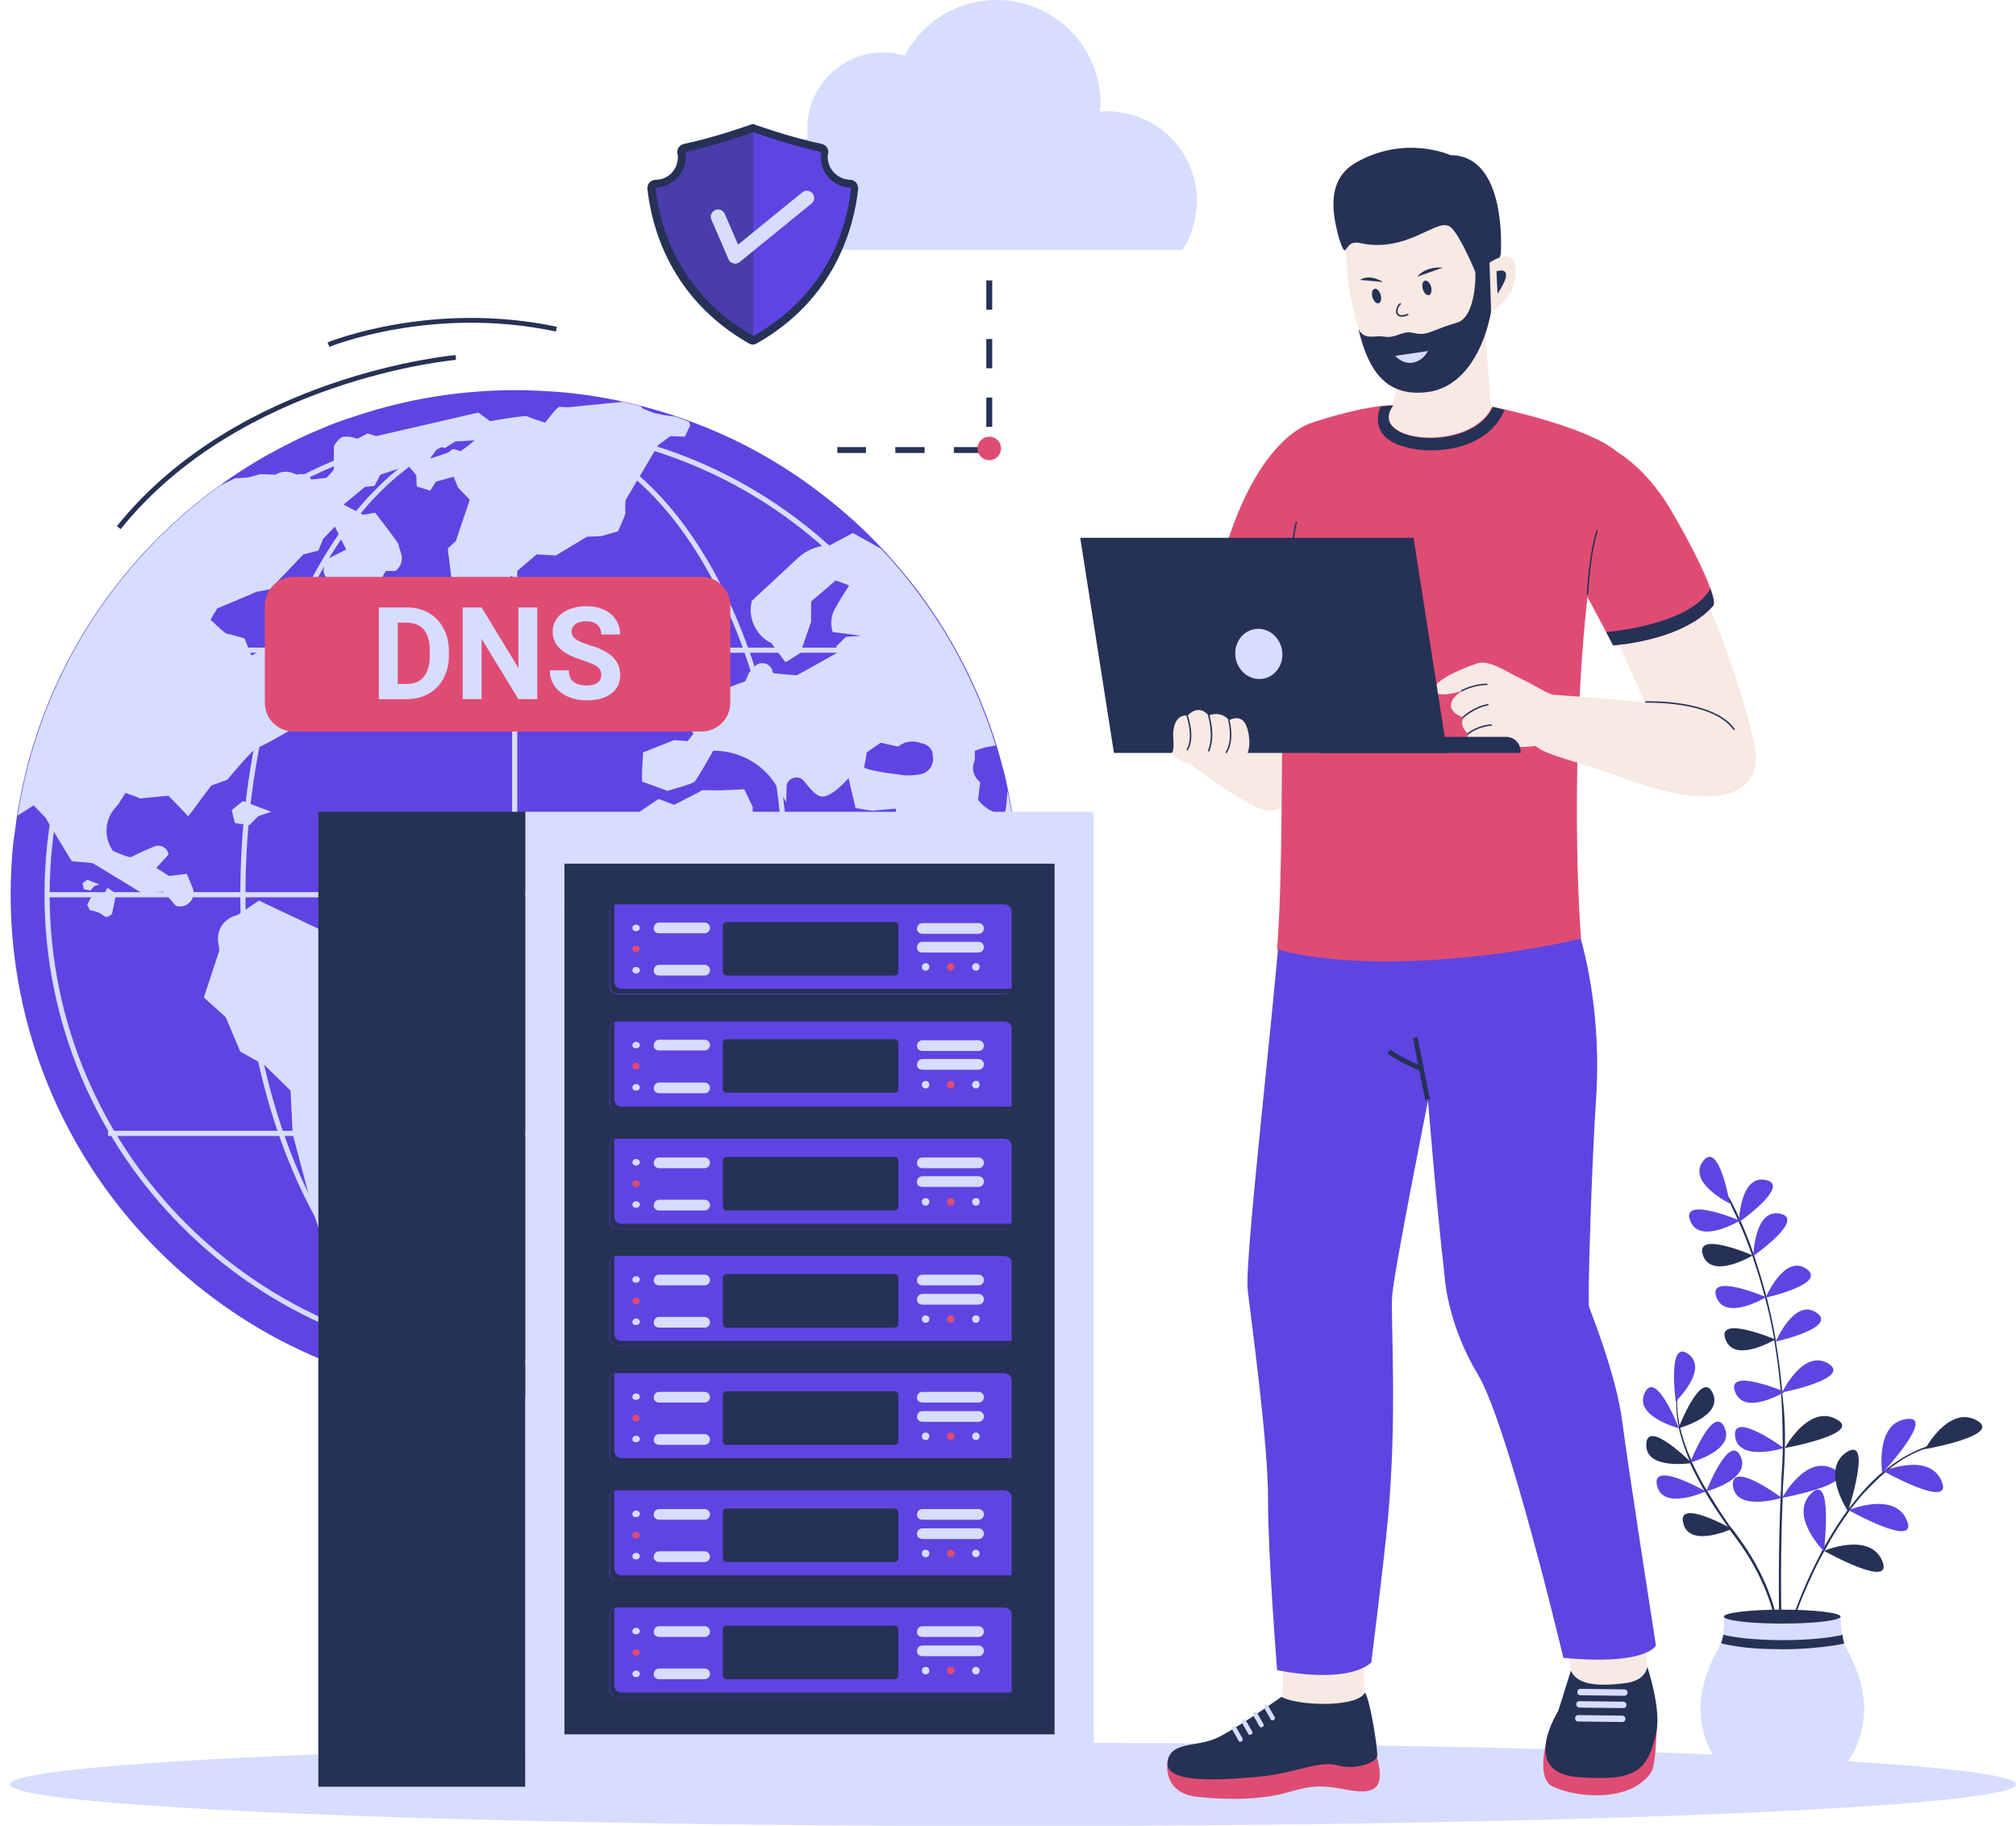 <?xml version="1.0" encoding="UTF-8" standalone="no"?><svg xmlns="http://www.w3.org/2000/svg" xmlns:xlink="http://www.w3.org/1999/xlink" fill="#000000" height="341.2" preserveAspectRatio="xMidYMid meet" version="1" viewBox="63.7 81.9 376.8 341.2" width="376.8" zoomAndPan="magnify"><g><g id="change1_16"><ellipse cx="253" cy="415.35" fill="#d7ddfe" rx="187.48" ry="7.79"/></g><g><g><g><g id="change2_4"><path d="M325.7,310.7c-0.7,7.4-3.7,20.5-4.1,24.1c-0.2,1.9,0.9,14.2,0.7,21c-0.6,16.7-4.7,33.6-3.4,43.7 c0,0-12.3,7.3-16.9,3.8c2.4,0.9,1.2-15.7,1.2-22.1c0-39.8-3.8-38.6-4.4-46.5c-0.5-5.9,0.4-21,0.8-28.4 C303.9,308.6,322,311.1,325.7,310.7z" fill="#f7e9e3"/></g><g id="change2_6"><path d="M333.9,293.2c2.1,13.3,1.4,24.2,1.7,26c0.8,5,10.2,21.8,12.2,29.2c3.9,13.9,11.3,55,11.3,55l12.6-9.2 c0,0-5.3-52.2-10.1-60.7c-1.3-2.3-1.5-13.1-1.2-17.3c0.3-4.2,0.3-18.2,0.3-18.2c0.1-0.9,0.1-1.7,0.1-2.6 C356.5,296.3,343,294.7,333.9,293.2z" fill="#f7e9e3"/></g><g><g id="change3_14"><path d="M373.4,401.9c0,0,0,9.6-1.1,11.2c-3.6,5.4-13.2,5-18.3,2.7c-3.2-1.4-1.3-8.2-1.3-8.2l0,0L373.4,401.9z" fill="#df4c73"/></g><g id="change4_39"><path d="M357.3,394.1c0,0-2.1,6.8-2.4,7.6c-0.4,0.7-7,11.5,3.8,12.3s13-1.1,14.6-8.5 c0.9-4.3-1.7-12.1-1.7-12.1s-0.3,2.5-3.9,3C361.2,397.3,358.3,396.3,357.3,394.1z" fill="#263156"/></g><g id="change1_77"><path d="M359.1,398.7l8.2,0.1c0.3,0,0.6-0.2,0.6-0.6l0,0c0-0.3-0.2-0.6-0.6-0.6l-8.2-0.1 c-0.3,0-0.6,0.2-0.6,0.6l0,0C358.5,398.5,358.8,398.7,359.1,398.7z" fill="#d7ddfe"/></g><g id="change1_28"><path d="M358.9,401l8.2,0.1c0.3,0,0.6-0.2,0.6-0.6l0,0c0-0.3-0.2-0.6-0.6-0.6l-8.2-0.1c-0.3,0-0.6,0.2-0.6,0.6 l0,0C358.3,400.7,358.6,401,358.9,401z" fill="#d7ddfe"/></g><g id="change1_47"><path d="M358.7,403.6l8.2,0.1c0.3,0,0.6-0.2,0.6-0.6l0,0c0-0.3-0.2-0.6-0.6-0.6l-8.2-0.1 c-0.3,0-0.6,0.2-0.6,0.6l0,0C358.1,403.4,358.3,403.6,358.7,403.6z" fill="#d7ddfe"/></g></g><g id="change5_14"><path d="M366.9,347.5c-1.1-8.6-5.9-20.5-6.2-21.4c-0.3-0.9,0.5-26.9,1.3-38.6c1.3-19.2-3.6-32.6-3.6-32.6 L341,241.3l-38.1,13.9c-1.3,17-6.6,62.3-6,67.7s3.9,29,3.8,39.4c0,10.5,1.7,31.7,1.7,31.7s12.6,2.8,17.6-1.4 c0,0,2.3-18.3,3.1-26.8c1.8-19.3,0.5-37.2,0.8-41.7s6.7-36.5,6.7-36.5s1.6,19.8,3.1,32.7c0,0,0.4,8.8,6.2,18.4 c5.7,9.5,16,53,16,53c15.5,1.5,17.3-2.3,17.3-2.3S368,356.1,366.9,347.5z" fill="#5f44e2"/></g><g id="change4_52"><path d="M328.9 275.69H329.8V287.52H328.9z" fill="#263156" transform="rotate(-11.216 329.28 281.558)"/></g><g id="change4_48"><path d="M329.13,282.01c-0.18-0.07-4.38-1.84-6.11-3.27l0.57-0.7c1.63,1.34,5.85,3.11,5.89,3.13L329.13,282.01z" fill="#263156"/></g><g><g id="change3_4"><path d="M281.9,411.3c0,0-1,5.7,5.7,6.4s11.5,0.3,15-0.4c3.5-0.8,5.4-1.8,9.1-1.5s7.4,1.8,9.2,0 c1.5-1.5,0.1-5.7,0.1-5.7l-20.2,0.1L281.9,411.3z" fill="#df4c73"/></g><g id="change4_24"><path d="M303.2,399c0,0-8,5.7-11.9,7.6s-9,0.6-9.4,4.7c-0.3,4.1,10.8,3.2,17.3,2.6s11.1-3.1,14.5-2.1 s7.2-0.6,7.4-1.7c0.2-1.1-1.4-11-2.3-11.9c0,0-0.5,1.9-6.9,2.1C305.5,400.4,303.2,399,303.2,399z" fill="#263156"/></g><g id="change1_72"><path d="M295.8,407.3L295.8,407.3c-0.3,0.2-0.5,0.1-0.6-0.1l-1.2-2.1c-0.1-0.2,0-0.4,0.1-0.5l0.1-0.1 c0.2-0.1,0.4,0,0.5,0.1l1.2,2.1C296,406.9,296,407.1,295.8,407.3z" fill="#d7ddfe"/></g><g id="change1_70"><path d="M297.6,406L297.6,406c-0.3,0.2-0.5,0.1-0.6-0.1l-1.2-2.1c-0.1-0.2,0-0.4,0.1-0.5l0.1-0.1 c0.2-0.1,0.4,0,0.5,0.1l1.2,2.1C297.9,405.6,297.8,405.9,297.6,406z" fill="#d7ddfe"/></g><g id="change1_10"><path d="M299.7,404.6L299.7,404.6c-0.3,0.2-0.5,0.1-0.6-0.1l-1.2-2.1c-0.1-0.2,0-0.4,0.1-0.5l0.1-0.1 c0.2-0.1,0.4,0,0.5,0.1l1.2,2.1C300,404.3,299.9,404.5,299.7,404.6z" fill="#d7ddfe"/></g><g id="change1_61"><path d="M301.8,403.3L301.8,403.3c-0.3,0.2-0.5,0.1-0.6-0.1l-1.2-2.1c-0.1-0.2,0-0.4,0.1-0.5l0.1-0.1 c0.2-0.1,0.4,0,0.5,0.1l1.2,2.1C302.1,402.9,302,403.1,301.8,403.3z" fill="#d7ddfe"/></g></g></g><g><g id="change2_9"><path d="M320.1,214.1c-12.3,1.9-33.3,7.1-33.3,7.1c0.8-12.6,2.3-22.5,4.2-30.4c6.6-28,19.6-29.7,19.6-29.7 l9.6,4.9l11.1,4.7C331.3,170.6,332.4,212.2,320.1,214.1z" fill="#f7e9e3"/></g></g><g id="change2_5"><path d="M306.4,216.6c0,0,5.4,15.2-5.2,16.8c-3.9,0.6-22.3-14.3-22.3-14.3l12.2-7.7L306.4,216.6z" fill="#f7e9e3"/></g><g id="change3_16"><path d="M320.2,165.9c-0.8,10.5-2.9,23.9-8.3,25.1c-6.8,1.4-16.4,0.4-20.9-0.2c6.6-28,18.3-30,18.3-30 L320.2,165.9z" fill="#df4c73"/></g><g id="change4_16"><path d="M304.4,191.83C304.4,191.83,304.39,191.83,304.4,191.83c-0.08,0-0.14-0.07-0.13-0.14 c0.01-0.08,0.51-7.96,1.6-12.23c0.02-0.07,0.09-0.11,0.16-0.1c0.07,0.02,0.11,0.09,0.1,0.16c-1.08,4.24-1.59,12.1-1.6,12.18 C304.53,191.78,304.47,191.83,304.4,191.83z" fill="#263156"/></g><g><g><g id="change2_10"><path d="M314.2,169c0-0.1,10.5,11,17.3,8.7c7.6-2.5,11-18,11-18l-1.2-15.6v-0.3v-0.9l-1.5,0.5l-6,2.2l-2.4,0.9 l-6.1,2.2c0,0-0.1,4-0.9,7.3c-0.1,0.3-0.2,0.7-0.2,1c-0.2,0.5-0.4,1-0.7,1.5c-0.7,1-1.5,1.7-1.5,1.7 C320.5,163.4,314.3,169,314.2,169z" fill="#f7e9e3"/></g><g><g><g id="change2_7"><path d="M316.6,139.5c1.9,8.5,5.3,16.9,13.5,15.7c5.7-0.9,11.3-8.8,12.5-16.1c0.6-3.8,1.2-7,1.2-9.5 c0-2-0.1-3.2-0.1-3.2l-1.4-4.3l-0.8-2.5c0,0-1.8-1.5-3.9-3.2c-2.6-2.1-6.5,0.9-6.6,0.8c-0.1-0.2-11.6-1.8-15.2,2.8l0,0 c-0.3,0.4-0.6,0.8-0.7,1.3c-0.1,0.4-0.2,0.7-0.2,1.1c0,0.7,0,1.8,0.1,3.1c0,0.6,0.1,1.2,0.1,1.8c0.1,1.1,0.2,2.3,0.3,3.6 C315.5,133.6,315.9,136.5,316.6,139.5z" fill="#f7e9e3"/></g><g id="change4_21"><path d="M317.6,143.4c1.8,7.7,5.1,12.6,12.6,11.8c7.2-0.7,11-8.4,12.2-15.1c-0.6-1.6-1.2-5.5-1.2-5.5 s-1.9-2.9-1.8-2.8c0.2,1.2,0.2,9.4-3.4,10.4c-3.8,1.1-5.2,2.1-6.6,2.1c-1.5,0-1.9-0.5-3.2-0.2c-1.3,0.3-2.2,1-3.9,0.7 C320.6,144.5,318.8,145.6,317.6,143.4z" fill="#263156"/></g><g id="change4_3"><path d="M344.2,129.4c0,0,1.4-18.5-9.4-18.5c0,0-8.4-3.9-17.7,1.4c-6.1,3.5-3.9,10.9-3.3,13.5 c0.4,1.6,1,2.9,1.2,2.9c0.6-0.2,0.7-1.8,2.8-1.4c8.8,2,14.3-4.6,16.8-3.1c2.5,1.4,7.8,15.9,7.8,15.9 S342.8,133.2,344.2,129.4z" fill="#263156"/></g><g><g id="change2_2"><path d="M342.1,131c0,0,4.9-3.5,4.9,1.6c0.1,5.1-4.6,7.5-4.6,7.5L342.1,131z" fill="#f7e9e3"/></g><g><g id="change4_61"><path d="M343.4,132.6c0,0,3.9-1.4,0.2,4.2L343.4,132.6z" fill="#263156"/></g></g></g><g><g id="change4_43"><ellipse cx="320.99" cy="137.22" fill="#263156" rx="0.8" ry="1.4" transform="rotate(-16.013 320.99 137.234)"/></g><g id="change4_62"><ellipse cx="330.4" cy="135.7" fill="#263156" rx="0.8" ry="1.4" transform="rotate(-16.013 330.397 135.716)"/></g><g id="change4_58"><path d="M322.2,134.6c0,0-2.4-1.6-4.3-0.4L322.2,134.6z" fill="#263156"/></g><g id="change4_36"><path d="M333.4,131.9c-0.2,0-3.2-0.3-4.8,1.7L333.4,131.9z" fill="#263156"/></g><g id="change4_9"><path d="M325.7,141.09c-0.57,0-0.83-0.27-0.95-0.47c-0.34-0.61,0.03-1.61,0.57-2.03 c0.06-0.05,0.15-0.04,0.2,0.02c0.05,0.06,0.04,0.15-0.02,0.2c-0.45,0.35-0.76,1.18-0.49,1.66c0.23,0.4,0.85,0.44,1.75,0.09 c0.07-0.03,0.16,0.01,0.18,0.08c0.03,0.07-0.01,0.16-0.08,0.18C326.37,141.02,325.99,141.09,325.7,141.09z" fill="#263156"/></g><g id="change1_44"><path d="M324.5,148.4c0,0,0.1,0.2,0.4,0.4c0.5,0.4,1.3,1,2.7,0.9c1.3-0.2,2.2-1,2.6-1.6 c0.2-0.3,0.4-0.6,0.4-0.6L324.5,148.4z" fill="#d7ddfe"/></g></g></g></g></g></g><g id="change3_8"><path d="M359.2,257.3c-17.3,4.1-42.1,6.1-56.8,2c2.1-27.9-1.3-73.8,6.8-98.5c0,0,6.7-2.3,12.4-3 c0.8-0.1,1.6-0.2,2.4-0.2c-5.1,6.9,14.5,9.1,18.6,0.3c0,0,0.9,0.2,2.3,0.5c5.3,1.2,18.1,4.6,21.6,8.5 C358.6,181.9,357.3,231.2,359.2,257.3z" fill="#df4c73"/></g><g id="change4_44"><path d="M344.9,158.5c-3,7.5-13.5,8.8-19.6,6.6c-5.1-1.8-4.2-5.7-3.6-7.2c0.8-0.1,1.6-0.2,2.4-0.2 c-5.1,6.9,14.5,9.1,18.6,0.3C342.6,157.9,343.5,158.1,344.9,158.5z" fill="#263156"/></g><g id="change4_29"><path d="M304.4,191.83C304.4,191.83,304.39,191.83,304.4,191.83c-0.08,0-0.14-0.07-0.13-0.14 c0.01-0.08,0.51-7.96,1.6-12.23c0.02-0.07,0.09-0.11,0.16-0.1c0.07,0.02,0.11,0.09,0.1,0.16c-1.08,4.24-1.59,12.1-1.6,12.18 C304.53,191.78,304.47,191.83,304.4,191.83z" fill="#263156"/></g><g><g><g><g id="change2_8"><path d="M391.5,220.5c2.4,9.6-6,13.6-24.1,6.9c-8.6-3.2-14.7-4.3-16.7-6.1l1.1-9.9c1.5,0.5,10.9,0.7,19.4,1.8 l-7.3-16.2c2-0.2,9.7-2,16.4-8.2C386.5,202.1,389.5,212.2,391.5,220.5z" fill="#f7e9e3"/></g></g><g id="change3_21"><path d="M383.9,195.1c-5.7,6.6-18.7,7.4-18.7,7.4l-1.3-2.5l-4.6-8.6l6.2-25.3c0,0,5.6,2.8,10.5,11.1 c3,5.1,6.1,11.1,7.4,14.7C384,193.6,384.2,194.8,383.9,195.1z" fill="#df4c73"/></g><g id="change4_40"><path d="M360.4,193.03C360.4,193.03,360.4,193.03,360.4,193.03c-0.08,0-0.14-0.07-0.13-0.14 c0-0.08,0.42-7.67,1.81-11.84c0.02-0.07,0.1-0.11,0.17-0.08c0.07,0.02,0.11,0.1,0.08,0.17c-1.38,4.13-1.79,11.69-1.79,11.76 C360.53,192.98,360.47,193.03,360.4,193.03z" fill="#263156"/></g><g id="change4_50"><path d="M383.9,195.1c-5.7,6.6-18.7,7.4-18.7,7.4l-1.3-2.5c3.6-0.3,16-2,19.5-8.1 C384,193.6,384.2,194.8,383.9,195.1z" fill="#263156"/></g></g><g id="change4_60"><path d="M387.8,218.33c-0.04,0-0.08-0.02-0.11-0.06c-3.91-5.48-16.26-5.05-16.39-5.04c0,0,0,0,0,0 c-0.07,0-0.13-0.06-0.13-0.13c0-0.07,0.05-0.14,0.13-0.14c0.03,0,3.18-0.12,6.78,0.45c3.33,0.53,7.75,1.77,9.84,4.7 c0.04,0.06,0.03,0.14-0.03,0.19C387.85,218.33,387.83,218.33,387.8,218.33z" fill="#263156"/></g></g></g><g><g><g id="change2_3"><path d="M339.5,221.7c1.1-0.7,2.5-1,7.1-0.3c2.8,0.4,7.2-0.6,8.4-0.9l-0.4-8.5c-1.8-0.5-4.7-2.4-6.9-3.4 c-2.7-1.3-5.7-3.5-8-2.7c-3.9,1.3-8.5,3.6-7.9,5.1s5.2,0,5.2,0s-2.3,1.3-2.1,2.9c0.3,1.6,2.4,2.1,2.4,2.1 c-1.1,1.6,0.9,3.1,0.9,3.1C337.2,220.5,338.6,222.3,339.5,221.7z" fill="#f7e9e3"/></g><g id="change4_18"><path d="M338.1,219.13c-0.04,0-0.08-0.02-0.1-0.05c-0.05-0.06-0.04-0.14,0.02-0.19 c0.07-0.06,1.76-1.43,4.38-1.63c0,0,0.01,0,0.01,0c0.07,0,0.13,0.05,0.13,0.12c0.01,0.07-0.05,0.14-0.12,0.14 c-2.53,0.19-4.21,1.56-4.23,1.57C338.16,219.12,338.13,219.13,338.1,219.13z" fill="#263156"/></g><g id="change4_51"><path d="M337.2,216.03c-0.04,0-0.07-0.02-0.1-0.04c-0.05-0.05-0.05-0.14,0.01-0.19 c0.09-0.08,2.16-1.93,4.67-2.33c0.08-0.01,0.14,0.04,0.15,0.11c0.01,0.07-0.04,0.14-0.11,0.15c-2.43,0.39-4.51,2.25-4.53,2.27 C337.26,216.02,337.23,216.03,337.2,216.03z" fill="#263156"/></g><g id="change4_5"><path d="M336.9,211.13c-0.05,0-0.09-0.02-0.12-0.07c-0.04-0.06-0.01-0.15,0.05-0.18 c0.02-0.01,2.16-1.22,4.77-1.22c0.07,0,0.13,0.06,0.13,0.13s-0.06,0.13-0.13,0.13c-2.53,0-4.61,1.17-4.63,1.18 C336.95,211.13,336.92,211.13,336.9,211.13z" fill="#263156"/></g></g></g><g><g><g id="change4_34"><path d="M347.8,222.6h-37.2v-3h34.6c1.5,0,2.7,1.2,2.7,2.7v0.3H347.8z" fill="#263156"/></g></g><g><g id="change4_10"><path d="M271.9 222.6L334.2 222.6 327.9 182.4 265.6 182.4z" fill="#263156"/></g></g><g><g id="change1_30"><ellipse cx="298.98" cy="204.1" fill="#d7ddfe" rx="4.4" ry="4.7" transform="rotate(-10.376 298.996 204.106)"/></g></g></g><g><g id="change2_1"><path d="M282.7,222.6c0,0,0.5-0.2,0.3-2.6c-0.2-2.3,0.5-4.6,2.7-4.4c0,0,1.9-2.3,3.9,0c0,0,2.3-1,3.8,0.9 c0,0,1.9-1.1,2.9,0.4c1,1.4,1.4,5.5,0,6.5s-5.1,1.6-8.5,1.5S282.7,222.6,282.7,222.6z" fill="#f7e9e3"/></g><g id="change4_31"><path d="M285.6,222.13c-0.02,0-0.05-0.01-0.07-0.02c-0.06-0.04-0.08-0.12-0.04-0.18c1.35-2.22,0-6.15-0.01-6.19 c-0.02-0.07,0.01-0.15,0.08-0.17c0.07-0.03,0.15,0.01,0.17,0.08c0.06,0.17,1.41,4.09-0.01,6.41 C285.69,222.11,285.64,222.13,285.6,222.13z" fill="#263156"/></g><g id="change4_45"><path d="M289.6,222.33c-0.02,0-0.04,0-0.05-0.01c-0.07-0.03-0.1-0.11-0.07-0.18c1.17-2.72,0.01-6.47,0-6.51 c-0.02-0.07,0.02-0.15,0.09-0.17c0.07-0.02,0.15,0.02,0.17,0.09c0.05,0.16,1.2,3.88,0,6.69 C289.7,222.3,289.65,222.33,289.6,222.33z" fill="#263156"/></g><g id="change4_19"><path d="M292.9,222.63c-0.03,0-0.05-0.01-0.08-0.02c-0.06-0.04-0.08-0.12-0.04-0.19 c1.45-2.12,0.49-5.85,0.48-5.89c-0.02-0.07,0.02-0.14,0.09-0.16c0.08-0.02,0.14,0.02,0.16,0.1c0.04,0.16,1,3.88-0.52,6.11 C292.99,222.61,292.94,222.63,292.9,222.63z" fill="#263156"/></g></g></g><g><g><g><g><g id="change5_9"><path d="M253.7,256.7c-0.1,1.2-0.2,2.5-0.4,3.7c-0.8,6.8-2.3,13.3-4.5,19.5c-0.5,1.6-1.1,3.1-1.7,4.6 c-0.7,1.7-1.4,3.3-2.2,4.9l0,0c-0.2,0.4-0.4,0.8-0.5,1.1c-16.6,33.7-52.5,55.6-92.2,52.3c-23.3-1.9-43.9-12.1-59.2-27.5 c-18.7-18.8-29.3-45.4-27-74c0.1-1.1,0.2-2.3,0.4-3.4c3.6-30.9,21.9-56.7,47.3-71c3.3-1.8,6.6-3.5,10.1-4.9 c1.8-0.8,3.7-1.5,5.6-2.1c11.4-3.9,23.7-5.7,36.5-4.9c0.6,0,1.1,0.1,1.7,0.1c10.1,0.8,19.7,3.2,28.6,6.9 c9.5,3.9,18.1,9.4,25.7,16c5,4.3,9.4,9.2,13.4,14.4c7.1,9.5,12.5,20.4,15.6,32.1c0.1,0.5,0.2,0.9,0.4,1.4 C253.7,235.9,254.6,246.2,253.7,256.7z" fill="#5f44e2"/></g><g id="change1_50"><path d="M112,234.4l2.4-0.8l-5.3-2l-2.1,1.7l0.6,2.4l2.7,0.4L112,234.4z M149.2,271.9l-14.1-5.9l-10.1-9.7 l-12.9-6.1l-4,2.7c-2.4,0.5-4,2.7-3.6,5.1l0.2,1.5l-2.9,8.8l4.1,3.7l2.7,6.4l4.6,2.6l4.8,4.7l0.4,8.1l3.6,13.6 c2,7.5,5.8,14.4,11.1,20.1l0,0c1.8,0.8,3.5-1.2,2.4-2.8l-3-4.6l0.3-10.3c2.5-1.1,4.4-3.3,5.3-5.9l2.8-8.7l3.9-3 c1.7-1.3,2.8-3.3,2.9-5.4l0.1-1.4l2.4-5.3c1-2.2,0.8-4.9-0.6-6.9L149.2,271.9z M81.3,247.5l1-0.3l-2.3-0.9l-0.9,0.7l0.3,1.1 l1.2,0.2L81.3,247.5z M83,249.2c0,0-1.7,0.2-2.3,0.4L80,251l0.5,1c0,0,1.6,0.2,2.4,0.9c0.8,0.8,1.6-0.1,1.7-0.2 c0.1-0.1,0.8-3.8,0.8-3.8l-1.6-1.1L83,249.2z M174,190.6h-4.7l-3.4-0.7c0,0-1.4,1.6-1.8,1.9l2.1,2.9l1.7,1.4l3.1-1.7l3.5-1.1 L174,190.6z M250.4,249.3l-3.3-3.3l-0.1-3.8l3.1,3.8l2.9,0.7l1,0.6c-0.1-6-0.8-12-2-17.7c-0.1,2.3-0.4,4.6-0.7,4.5 c-0.1,0-0.1,0-0.2,0c-1.7-0.3-3.3-1.1-4.4-2.5l-0.2-0.2l0.4-3.3l-0.4-0.4c-0.9-0.9-1.2-2.3-0.7-3.5c0.1-0.2,0.1-0.3,0.1-0.4 c0-0.2,0-1.6,0-1.6l1.8-0.6l2.1-0.4c-4.3-13.9-11.7-26.5-21.5-36.8l-5.2-2.9l-4.3,2.3h-0.6c-2,0.2-3.9,1-5.4,2.4l-8.6,8 l-0.1,0.6c-0.5,3,1.1,6,3.8,7.3c0,0,2.2,3.1,2.6,3.5c0,0,0,0,0.1,0s2.7-1.7,2.7-1.7l2-5.8v-3.8c0,0,4.5-3.8,4.5-3.9 c0.1-0.1,2.6,0.9,2.6,0.9l-1.7,2.7l-0.9,1.6c-0.8,1.3-0.9,2.9-0.5,4.3v0.1l5.4,0.7l-2.9,0.2l-1.8,1.8l0.3,1.1 c0,0-7.4,4.2-7.7,4.3c-0.2,0-1.2-0.1-2.3-0.2c-1.1-0.1-2.1-0.2-2.1-0.2L208,207c-0.6-1.3-2.3-1.6-3.3-0.5l-1,1.1l-0.7,1.6 l-4,1.5l-8.1,2.6l-0.5,2.8c0,0,3,2.7,2.9,2.9s-1.1,1.4-1.1,1.4l-2.5-0.2l-5.8,2.3c0,0-0.4,5.4-0.1,5.5 c0.2,0.1,2.3,0.8,3.6,1.3c0.6,0.2,1,0.4,1,0.4s4.7-1.3,5.1-1.7c0.4-0.3,3.5-5.8,3.5-5.8h0.7c4.6,0.2,8.9,2.7,11.2,6.7 c1,1.7,1.8,3,1.8,2.9c-0.1-0.1,0-1.4,0-2.8c0-1.7,2.2-2.5,3.3-1.1s2.2,2.6,3,2.8c1.9,0.6,5.3-3.4,5.3-3.4l1.3,5.6 c0,0,2.9,0.5,3.1,0.5c0.2,0,4.4-0.4,4.4-0.4s0.5,3.4,0.4,3.5c0,0.1-2.8,3.3-2.8,3.3s-9.4-1.3-9.9-1.5 c-0.4-0.3-2.9-2.3-2.9-2.3l-4.1,1.3c0,0-7.1-2.1-7.3-2.7c-0.2-0.5-0.1-1.9-0.1-1.9l-1.6-3.3l-4.7,0.2c0,0-3.1-0.1-3.2,0 c-0.1,0.1-5.2,2.7-5.2,2.7l-2.9-1.1l-5.5,3.7l-0.3,2.6l-8,8c0,0-3.5,8.9,1.7,15.1c5.2,6.2,17.4,5.6,17.9,5.9 c0.2,0.2,1.6,1.1,3,2.2c2.1,1.5,3.6,3.8,4,6.4l0.6,3.4l3.4,7.2l0,0c-1.9,5-2.2,10.6-1,15.8l2.5,10.1c2.4,1.8,5.7,1.9,8.3,0.3 c3.8-2.4,8.9-6,10.4-8.5c2.3-4.1,3.5-8.5,3.5-8.5s4-4,4.5-6c0.2-0.9,0.5-3,0.7-4.9c0.4-3,1.8-5.7,4-7.7 c4.1-3.7,10.3-9.6,10-11.1c-0.5-2.2-6.2-1.2-6.2-1.2s-6.6-8.9-6.8-9.5c-0.1-0.3-0.7-2.2-1.3-4.4c-0.4-1.3,1.4-2.2,2.2-1.1 c0.9,1.2,1.6,2.2,1.6,2.6c0,0.9,1.4,5.1,1.4,5.1l3.3,5l8-1.9l5.2-3.6c0.2-2.2,0.2-4.5,0.2-6.7L250.4,249.3z M235.7,226.6 L235.7,226.6c-1.2,0.2-2.4,0.3-3.6,0.1c-2.6-0.3-7.1-1-6.9-1.5c0.2-0.6,0.5-2.7,0.5-2.7l2.6-1.8l3.2,0.7h0.1 c1.2-1,2.8-1.2,4.3-0.6c0,0,0,0,0.1,0l0,0c1,0.2,1.8,0.9,2,1.8v0.2l0.1,0.7C238.2,225,237.2,226.3,235.7,226.6z M243.8,277.7 c-2-0.5-4,3.9-4,3.9s-3.4,1.5-3.5,1.6c-0.1,0.2,0.7,3,0.7,3l-1.8,2l0.2,3.3l3.5-0.2l2.5-2.9l1.3-4.6l2.3-2.5 C245.1,281.4,245.8,278.2,243.8,277.7z M167.6,185.7l5.8-3.5l2.6-0.1l3.2-0.9c0,0,1.5-3.3,1.4-3.5s0-2.3,0-2.3l6.1-10.3 l2.3-1.7l2.7,0.1l1-2.1l-0.2-0.7c-0.9-0.3-1.8-0.7-2.8-1c-0.5,0.1-3.7-0.6-3.7-0.6l-2.1-0.8l-0.5-0.5 c-1.1-0.3-2.2-0.5-3.3-0.8l-10.2,1c0,0-1.1,0-1.6-0.1c-0.5,0-2.7,3-2.7,3s-2.8-0.9-3.4-1.2c-0.6-0.2-6.9,0.9-6.9,0.9l-2.2-1.6 l-19.1,4.4l-1.6-0.5l-1.9,1c0,0-1.2-0.5-2.4-0.4c-1.1,0-2,1.8-2,1.8s0,4,0,4.3c0,0.2-1.4,1.6-1.4,1.6l-2.8,0.3 c-0.9-1.5-2.7-0.9-2.7-0.9l-0.5-0.2c-1.1-0.5-2.4-0.5-3.5,0.2l-2.8-0.1l-2.2,0.6l-2.6,0.2l-2.7,1.3 C85.1,186.9,71,208.7,67,234.3l3-1.9l2.2,2.3c0,0,4.8,8,4.9,8.1s3.5,0.3,3.9,0.4c0.4,0.2,9.4,5.7,9.4,5.7l3.8-0.4l2.4,2.7 c2.1,0.6,3.9-1.5,3.1-3.4l-1.1-2.6l-3.3,0.4l-2.4-1.5l2.3-2.5c-0.2-1.3-1.5-2-2.7-1.5c-1.7,0.7-3.9,1.7-4.1,1.9 c-0.4,0.4-3.6-1.1-3.6-1.1l-0.2-0.3c-1.5-2.4-1.3-5.5,0.6-7.7l0.6-0.7c0,0,1.3-2,1.3-2.1c0.1-0.1,2.8,1,2.8,1l5.3-0.5 c0,0,3.5,3.6,3.6,3.8s2.5-3.2,2.5-3.2l1.9-2.5l3-1.1c0,0,5.1-6.2,5.8-6.1c0.7,0.1,11.2-6.3,11.2-6.3l2.9,0.3l1.4-2.1l-1.7-3.7 l3.8-1.9l3.4,2.8c2.1-0.4,3.5-2.4,3.2-4.5l-0.1-0.8l-3.7-8.3c0,0-0.9-2.6-1-2.8s-3.6,0.3-3.6,0.3l-2.6,0.9 c0.2-1.8-1.2-3.3-2.9-3.4h-1.6c0,0-2.2,0.8-2.2,0.9c0,0.1-5.5,10.3-5.5,10.3l-2.3,1.2l-1.3-3.2c0,0-2.7-0.8-3.3-0.9 c-0.6-0.1-2.8-2.5-3-2.5s1.2-2.2,1.2-2.2s7.2-3,7.3-3.1c0.1,0,2.6-0.5,2.6-0.5l6.2-6.5l2.8-0.7l0.9-2.2l2.2-2.3l2.1,4.3l-4,2 l-0.2,1.8c-0.1,0.9,0.6,1.8,1.5,1.8l2.2,0.1l1.5,1.1l5.2-0.6l1.2-2.2h1.8c1.1-0.8,1.5-2.2,1-3.5c-0.2-0.6-0.4-1.2-0.4-1.4 c0-0.4-4.4-6-4.4-6l-2.2,0.4l-3.7-1.9l4-3.3l1.8-0.2l1.1-2.1l5.2-1.7l1.5,1.8l0.1,2.1l2.5,0.8l1.1-1.7l3.3-0.9l0.8,2l2.2,2.3 l-2.6,7.7l-1.5,1.4l0.7,5.8c0,0-0.8,1.9-0.8,2.1c0,0,0,0.1,0,0.2c0.3,1.4,1.8,2.1,3.1,1.7c0.4-0.1,0.7-0.3,0.7-0.3l3.2-0.1 l9.7-8.3L167.6,185.7z M149.7,166.2c-0.1-0.1-1.3-0.4-1.3-0.4l-1,0.7l-3.3,1.1c0-0.1,1.6-2.2,1.6-2.2l1.2,0.2l1.9-1.2 c0,0,3.4-0.2,3.6-0.2C152.1,164.5,149.7,166.4,149.7,166.2z M181.9,268.5l-3.4-0.7c0,0-1.4,1.6-1.8,1.9l2.1,2.9l1.7,1.4 l3.1-1.7l3.5-1.1l-0.4-2.8L181.9,268.5z" fill="#d7ddfe"/></g></g></g></g><g><g id="change1_53"><path d="M159.9,336.98c-48.46,0-87.88-39.42-87.88-87.88s39.42-87.88,87.88-87.88s87.88,39.42,87.88,87.88 S208.36,336.98,159.9,336.98z M159.9,162.18c-47.93,0-86.92,38.99-86.92,86.92c0,47.93,38.99,86.92,86.92,86.92 s86.92-38.99,86.92-86.92C246.82,201.17,207.83,162.18,159.9,162.18z" fill="#d7ddfe"/></g><g id="change1_26"><path d="M159.9,336.98c-28.27,0-51.28-39.42-51.28-87.88s23-87.88,51.28-87.88c28.28,0,51.28,39.42,51.28,87.88 S188.18,336.98,159.9,336.98z M159.9,162.18c-27.75,0-50.32,38.99-50.32,86.92c0,47.93,22.57,86.92,50.32,86.92 c27.75,0,50.32-38.99,50.32-86.92C210.22,201.17,187.65,162.18,159.9,162.18z" fill="#d7ddfe"/></g><g id="change1_7"><path d="M159.42 161.7H160.38V336.5H159.42z" fill="#d7ddfe"/></g><g id="change1_62"><path d="M83.9 202.92H234.7V203.88H83.9z" fill="#d7ddfe"/></g><g id="change1_39"><path d="M83.9 293.22H234.7V294.18H83.9z" fill="#d7ddfe"/></g><g id="change1_51"><path d="M72.5 248.62H247.3V249.58H72.5z" fill="#d7ddfe"/></g></g></g><g><g><g id="change4_14"><path d="M123.2 233.6H161.9V415.8H123.2z" fill="#263156"/></g><g><g id="change1_64"><path d="M162.8 234.5H267.2V414.9H162.8z" fill="#d7ddfe"/></g><g id="change1_40"><path d="M266.3,235.4V414H163.6V235.4H266.3 M268.1,233.6H161.9v182.2h106.2L268.1,233.6L268.1,233.6z" fill="#d7ddfe"/></g></g><g id="change4_17"><path d="M169.2 243.3H260.8V406H169.2z" fill="#263156"/></g><g><g><g><g id="change4_32"><path d="M180.84 252.73H249.54V398.73H180.84z" fill="#263156"/></g></g></g><g><g><g id="change4_33"><path d="M169.2 251H180.9V399H169.2z" fill="#263156"/></g></g></g><g><g><g><g><g><g id="change5_6"><path d="M177.6,252.3v14c0,0.7,0.6,1.4,1.4,1.4h72.5c0.1,0,0.3,0,0.4-0.1c0.6-0.2,0.9-0.7,0.9-1.3v-14 c0-0.8-0.6-1.4-1.4-1.4H179c-0.6,0-1.1,0.4-1.3,0.9C177.6,252,177.6,252.1,177.6,252.3z" fill="#5f44e2"/></g></g></g></g><g><g><g id="change4_46"><path d="M252.8,266.6c-0.1,0-0.3,0.1-0.4,0.1h-72.5c-0.8,0-1.4-0.6-1.4-1.4v-14c0-0.1,0-0.3,0.1-0.4 c-0.6,0.2-0.9,0.7-0.9,1.3v14c0,0.8,0.6,1.4,1.4,1.4h72.5C252.1,267.6,252.6,267.2,252.8,266.6z" fill="#263156"/></g></g></g><g><g><g id="change4_55"><path d="M230.9,264.2h-31.4c-0.4,0-0.7-0.3-0.7-0.7v-8.6c0-0.4,0.3-0.7,0.7-0.7h31.4c0.4,0,0.7,0.3,0.7,0.7 v8.6C231.6,263.9,231.3,264.2,230.9,264.2z" fill="#263156"/></g></g></g><g><g><g id="change1_60"><path d="M236.1,256.4h10.5c0.6,0,1-0.5,1-1l0,0c0-0.6-0.5-1-1-1h-10.5c-0.6,0-1,0.5-1,1l0,0 C235,255.9,235.5,256.4,236.1,256.4z" fill="#d7ddfe"/></g></g></g><g><g><g id="change1_27"><path d="M236.1,259.9h10.5c0.6,0,1-0.5,1-1l0,0c0-0.6-0.5-1-1-1h-10.5c-0.6,0-1,0.5-1,1l0,0 C235,259.5,235.5,259.9,236.1,259.9z" fill="#d7ddfe"/></g></g></g><g><g><g><g><g><g id="change1_66"><path d="M186.9,256.3h8.5c0.6,0,1-0.5,1-1l0,0c0-0.6-0.5-1-1-1h-8.5c-0.6,0-1,0.5-1,1l0,0 C185.8,255.9,186.3,256.3,186.9,256.3z" fill="#d7ddfe"/></g></g></g><g><g><g id="change1_1"><path d="M186.9,264.2h8.5c0.6,0,1-0.5,1-1l0,0c0-0.6-0.5-1-1-1h-8.5c-0.6,0-1,0.5-1,1l0,0 C185.8,263.8,186.3,264.2,186.9,264.2z" fill="#d7ddfe"/></g></g></g></g><g><g><g><g id="change1_54"><path d="M182.5,255.9h0.2c0.3,0,0.6-0.3,0.6-0.6l0,0c0-0.3-0.3-0.6-0.6-0.6h-0.2c-0.3,0-0.6,0.3-0.6,0.6 l0,0C181.9,255.6,182.1,255.9,182.5,255.9z" fill="#d7ddfe"/></g></g></g><g><g><g id="change1_25"><path d="M182.5,263.8h0.2c0.3,0,0.6-0.3,0.6-0.6l0,0c0-0.3-0.3-0.6-0.6-0.6h-0.2c-0.3,0-0.6,0.3-0.6,0.6 l0,0C181.9,263.5,182.1,263.8,182.5,263.8z" fill="#d7ddfe"/></g></g></g><g><g><g id="change3_13"><path d="M182.5,259.8h0.2c0.3,0,0.6-0.3,0.6-0.6l0,0c0-0.3-0.3-0.6-0.6-0.6h-0.2c-0.3,0-0.6,0.3-0.6,0.6 l0,0C181.9,259.6,182.1,259.8,182.5,259.8z" fill="#df4c73"/></g></g></g></g></g><g><g><g><g id="change1_65"><circle cx="236.7" cy="262.6" fill="#d7ddfe" r="0.7"/></g></g></g><g><g><g id="change3_17"><path d="M242.1,262.6c0,0.4-0.3,0.7-0.7,0.7s-0.7-0.3-0.7-0.7c0-0.4,0.3-0.7,0.7-0.7 S242.1,262.2,242.1,262.6z" fill="#df4c73"/></g></g></g><g><g><g id="change1_55"><path d="M246.8,262.6c0,0.4-0.3,0.7-0.7,0.7s-0.7-0.3-0.7-0.7c0-0.4,0.3-0.7,0.7-0.7 S246.8,262.2,246.8,262.6z" fill="#d7ddfe"/></g></g></g></g></g></g></g><g><g><g><g><g><g id="change5_23"><path d="M177.6,274.2v14c0,0.7,0.6,1.4,1.4,1.4h72.5c0.1,0,0.3,0,0.4-0.1c0.6-0.2,0.9-0.7,0.9-1.3v-14 c0-0.8-0.6-1.4-1.4-1.4H179c-0.6,0-1.1,0.4-1.3,0.9C177.6,273.9,177.6,274,177.6,274.2z" fill="#5f44e2"/></g></g></g></g><g><g><g id="change4_57"><path d="M252.8,288.6c-0.1,0-0.3,0.1-0.4,0.1h-72.5c-0.8,0-1.4-0.6-1.4-1.4v-14c0-0.1,0-0.3,0.1-0.4 c-0.6,0.2-0.9,0.7-0.9,1.3v14c0,0.8,0.6,1.4,1.4,1.4h72.5C252.1,289.5,252.6,289.1,252.8,288.6z" fill="#263156"/></g></g></g><g><g><g id="change4_1"><path d="M230.9,286.1h-31.4c-0.4,0-0.7-0.3-0.7-0.7v-8.6c0-0.4,0.3-0.7,0.7-0.7h31.4c0.4,0,0.7,0.3,0.7,0.7 v8.6C231.6,285.8,231.3,286.1,230.9,286.1z" fill="#263156"/></g></g></g><g><g><g id="change1_63"><path d="M236.1,278.3h10.5c0.6,0,1-0.5,1-1l0,0c0-0.6-0.5-1-1-1h-10.5c-0.6,0-1,0.5-1,1l0,0 C235,277.8,235.5,278.3,236.1,278.3z" fill="#d7ddfe"/></g></g></g><g><g><g id="change1_34"><path d="M236.1,281.8h10.5c0.6,0,1-0.5,1-1l0,0c0-0.6-0.5-1-1-1h-10.5c-0.6,0-1,0.5-1,1l0,0 C235,281.4,235.5,281.8,236.1,281.8z" fill="#d7ddfe"/></g></g></g><g><g><g><g><g><g id="change1_14"><path d="M186.9,278.2h8.5c0.6,0,1-0.5,1-1l0,0c0-0.6-0.5-1-1-1h-8.5c-0.6,0-1,0.5-1,1l0,0 C185.8,277.8,186.3,278.2,186.9,278.2z" fill="#d7ddfe"/></g></g></g><g><g><g id="change1_74"><path d="M186.9,286.2h8.5c0.6,0,1-0.5,1-1l0,0c0-0.6-0.5-1-1-1h-8.5c-0.6,0-1,0.5-1,1l0,0 C185.8,285.7,186.3,286.2,186.9,286.2z" fill="#d7ddfe"/></g></g></g></g><g><g><g><g id="change1_2"><path d="M182.5,277.8h0.2c0.3,0,0.6-0.3,0.6-0.6l0,0c0-0.3-0.3-0.6-0.6-0.6h-0.2c-0.3,0-0.6,0.3-0.6,0.6 l0,0C181.9,277.5,182.1,277.8,182.5,277.8z" fill="#d7ddfe"/></g></g></g><g><g><g id="change1_13"><path d="M182.5,285.7h0.2c0.3,0,0.6-0.3,0.6-0.6l0,0c0-0.3-0.3-0.6-0.6-0.6h-0.2c-0.3,0-0.6,0.3-0.6,0.6 l0,0C181.9,285.4,182.1,285.7,182.5,285.7z" fill="#d7ddfe"/></g></g></g><g><g><g id="change3_7"><path d="M182.5,281.7h0.2c0.3,0,0.6-0.3,0.6-0.6l0,0c0-0.3-0.3-0.6-0.6-0.6h-0.2c-0.3,0-0.6,0.3-0.6,0.6 l0,0C181.9,281.5,182.1,281.7,182.5,281.7z" fill="#df4c73"/></g></g></g></g></g><g><g><g><g id="change1_57"><circle cx="236.7" cy="284.6" fill="#d7ddfe" r="0.7"/></g></g></g><g><g><g id="change3_1"><path d="M242.1,284.6c0,0.4-0.3,0.7-0.7,0.7s-0.7-0.3-0.7-0.7c0-0.4,0.3-0.7,0.7-0.7 C241.8,283.8,242.1,284.2,242.1,284.6z" fill="#df4c73"/></g></g></g><g><g><g id="change1_23"><path d="M246.8,284.6c0,0.4-0.3,0.7-0.7,0.7s-0.7-0.3-0.7-0.7c0-0.4,0.3-0.7,0.7-0.7 C246.5,283.8,246.8,284.2,246.8,284.6z" fill="#d7ddfe"/></g></g></g></g></g></g></g><g><g><g><g><g><g id="change5_24"><path d="M177.6,296.1v14c0,0.7,0.6,1.4,1.4,1.4h72.5c0.1,0,0.3,0,0.4-0.1c0.6-0.2,0.9-0.7,0.9-1.3v-14 c0-0.8-0.6-1.4-1.4-1.4H179c-0.6,0-1.1,0.4-1.3,0.9C177.6,295.8,177.6,295.9,177.6,296.1z" fill="#5f44e2"/></g></g></g></g><g><g><g id="change4_30"><path d="M252.8,310.5c-0.1,0-0.3,0.1-0.4,0.1h-72.5c-0.8,0-1.4-0.6-1.4-1.4v-14c0-0.1,0-0.3,0.1-0.4 c-0.6,0.2-0.9,0.7-0.9,1.3v14c0,0.8,0.6,1.4,1.4,1.4h72.5C252.1,311.4,252.6,311,252.8,310.5z" fill="#263156"/></g></g></g><g><g><g id="change4_59"><path d="M230.9,308.1h-31.4c-0.4,0-0.7-0.3-0.7-0.7v-8.6c0-0.4,0.3-0.7,0.7-0.7h31.4c0.4,0,0.7,0.3,0.7,0.7 v8.6C231.6,307.8,231.3,308.1,230.9,308.1z" fill="#263156"/></g></g></g><g><g><g id="change1_79"><path d="M236.1,300.2h10.5c0.6,0,1-0.5,1-1l0,0c0-0.6-0.5-1-1-1h-10.5c-0.6,0-1,0.5-1,1l0,0 C235,299.7,235.5,300.2,236.1,300.2z" fill="#d7ddfe"/></g></g></g><g><g><g id="change1_32"><path d="M236.1,303.7h10.5c0.6,0,1-0.5,1-1l0,0c0-0.6-0.5-1-1-1h-10.5c-0.6,0-1,0.5-1,1l0,0 C235,303.3,235.5,303.7,236.1,303.7z" fill="#d7ddfe"/></g></g></g><g><g><g><g><g><g id="change1_45"><path d="M186.9,300.2h8.5c0.6,0,1-0.5,1-1l0,0c0-0.6-0.5-1-1-1h-8.5c-0.6,0-1,0.5-1,1l0,0 C185.8,299.7,186.3,300.2,186.9,300.2z" fill="#d7ddfe"/></g></g></g><g><g><g id="change1_4"><path d="M186.9,308.1h8.5c0.6,0,1-0.5,1-1l0,0c0-0.6-0.5-1-1-1h-8.5c-0.6,0-1,0.5-1,1l0,0 C185.8,307.6,186.3,308.1,186.9,308.1z" fill="#d7ddfe"/></g></g></g></g><g><g><g><g id="change1_21"><path d="M182.5,299.7h0.2c0.3,0,0.6-0.3,0.6-0.6l0,0c0-0.3-0.3-0.6-0.6-0.6h-0.2c-0.3,0-0.6,0.3-0.6,0.6 l0,0C181.9,299.4,182.1,299.7,182.5,299.7z" fill="#d7ddfe"/></g></g></g><g><g><g id="change1_5"><path d="M182.5,307.6h0.2c0.3,0,0.6-0.3,0.6-0.6l0,0c0-0.3-0.3-0.6-0.6-0.6h-0.2c-0.3,0-0.6,0.3-0.6,0.6 l0,0C181.9,307.3,182.1,307.6,182.5,307.6z" fill="#d7ddfe"/></g></g></g><g><g><g id="change3_15"><path d="M182.5,303.7h0.2c0.3,0,0.6-0.3,0.6-0.6l0,0c0-0.3-0.3-0.6-0.6-0.6h-0.2c-0.3,0-0.6,0.3-0.6,0.6 l0,0C181.9,303.4,182.1,303.7,182.5,303.7z" fill="#df4c73"/></g></g></g></g></g><g><g><g><g id="change1_12"><circle cx="236.7" cy="306.5" fill="#d7ddfe" r="0.7"/></g></g></g><g><g><g id="change3_19"><path d="M242.1,306.5c0,0.4-0.3,0.7-0.7,0.7s-0.7-0.3-0.7-0.7c0-0.4,0.3-0.7,0.7-0.7 C241.8,305.7,242.1,306.1,242.1,306.5z" fill="#df4c73"/></g></g></g><g><g><g id="change1_75"><path d="M246.8,306.5c0,0.4-0.3,0.7-0.7,0.7s-0.7-0.3-0.7-0.7c0-0.4,0.3-0.7,0.7-0.7 C246.5,305.7,246.8,306.1,246.8,306.5z" fill="#d7ddfe"/></g></g></g></g></g></g></g><g><g><g><g><g><g id="change5_13"><path d="M177.6,318v14c0,0.7,0.6,1.4,1.4,1.4h72.5c0.1,0,0.3,0,0.4-0.1c0.6-0.2,0.9-0.7,0.9-1.3v-14 c0-0.8-0.6-1.4-1.4-1.4H179c-0.6,0-1.1,0.4-1.3,0.9C177.6,317.7,177.6,317.9,177.6,318z" fill="#5f44e2"/></g></g></g></g><g><g><g id="change4_26"><path d="M252.8,332.4c-0.1,0-0.3,0.1-0.4,0.1h-72.5c-0.8,0-1.4-0.6-1.4-1.4v-14c0-0.1,0-0.3,0.1-0.4 c-0.6,0.2-0.9,0.7-0.9,1.3v14c0,0.8,0.6,1.4,1.4,1.4h72.5C252.1,333.3,252.6,332.9,252.8,332.4z" fill="#263156"/></g></g></g><g><g><g id="change4_20"><path d="M230.9,330h-31.4c-0.4,0-0.7-0.3-0.7-0.7v-8.6c0-0.4,0.3-0.7,0.7-0.7h31.4c0.4,0,0.7,0.3,0.7,0.7 v8.6C231.6,329.7,231.3,330,230.9,330z" fill="#263156"/></g></g></g><g><g><g id="change1_67"><path d="M236.1,322.1h10.5c0.6,0,1-0.5,1-1l0,0c0-0.6-0.5-1-1-1h-10.5c-0.6,0-1,0.5-1,1l0,0 C235,321.6,235.5,322.1,236.1,322.1z" fill="#d7ddfe"/></g></g></g><g><g><g id="change1_17"><path d="M236.1,325.7h10.5c0.6,0,1-0.5,1-1l0,0c0-0.6-0.5-1-1-1h-10.5c-0.6,0-1,0.5-1,1l0,0 C235,325.2,235.5,325.7,236.1,325.7z" fill="#d7ddfe"/></g></g></g><g><g><g><g><g><g id="change1_33"><path d="M186.9,322.1h8.5c0.6,0,1-0.5,1-1l0,0c0-0.6-0.5-1-1-1h-8.5c-0.6,0-1,0.5-1,1l0,0 C185.8,321.6,186.3,322.1,186.9,322.1z" fill="#d7ddfe"/></g></g></g><g><g><g id="change1_48"><path d="M186.9,330h8.5c0.6,0,1-0.5,1-1l0,0c0-0.6-0.5-1-1-1h-8.5c-0.6,0-1,0.5-1,1l0,0 C185.8,329.5,186.3,330,186.9,330z" fill="#d7ddfe"/></g></g></g></g><g><g><g><g id="change1_19"><path d="M182.5,321.6h0.2c0.3,0,0.6-0.3,0.6-0.6l0,0c0-0.3-0.3-0.6-0.6-0.6h-0.2c-0.3,0-0.6,0.3-0.6,0.6 l0,0C181.9,321.4,182.1,321.6,182.5,321.6z" fill="#d7ddfe"/></g></g></g><g><g><g id="change1_6"><path d="M182.5,329.5h0.2c0.3,0,0.6-0.3,0.6-0.6l0,0c0-0.3-0.3-0.6-0.6-0.6h-0.2c-0.3,0-0.6,0.3-0.6,0.6 l0,0C181.9,329.3,182.1,329.5,182.5,329.5z" fill="#d7ddfe"/></g></g></g><g><g><g id="change3_9"><path d="M182.5,325.6h0.2c0.3,0,0.6-0.3,0.6-0.6l0,0c0-0.3-0.3-0.6-0.6-0.6h-0.2c-0.3,0-0.6,0.3-0.6,0.6 l0,0C181.9,325.3,182.1,325.6,182.5,325.6z" fill="#df4c73"/></g></g></g></g></g><g><g><g><g id="change1_35"><circle cx="236.7" cy="328.4" fill="#d7ddfe" r="0.7"/></g></g></g><g><g><g id="change3_2"><path d="M242.1,328.4c0,0.4-0.3,0.7-0.7,0.7s-0.7-0.3-0.7-0.7c0-0.4,0.3-0.7,0.7-0.7 C241.8,327.7,242.1,328,242.1,328.4z" fill="#df4c73"/></g></g></g><g><g><g id="change1_29"><path d="M246.8,328.4c0,0.4-0.3,0.7-0.7,0.7s-0.7-0.3-0.7-0.7c0-0.4,0.3-0.7,0.7-0.7 C246.5,327.7,246.8,328,246.8,328.4z" fill="#d7ddfe"/></g></g></g></g></g></g></g><g><g><g><g><g><g id="change5_12"><path d="M177.6,339.9v14c0,0.7,0.6,1.4,1.4,1.4h72.5c0.1,0,0.3,0,0.4-0.1c0.6-0.2,0.9-0.7,0.9-1.3v-14 c0-0.8-0.6-1.4-1.4-1.4H179c-0.6,0-1.1,0.4-1.3,0.9C177.6,339.6,177.6,339.8,177.6,339.9z" fill="#5f44e2"/></g></g></g></g><g><g><g id="change4_11"><path d="M252.8,354.3c-0.1,0-0.3,0.1-0.4,0.1h-72.5c-0.8,0-1.4-0.6-1.4-1.4v-14c0-0.1,0-0.3,0.1-0.4 c-0.6,0.2-0.9,0.7-0.9,1.3v14c0,0.8,0.6,1.4,1.4,1.4h72.5C252.1,355.2,252.6,354.8,252.8,354.3z" fill="#263156"/></g></g></g><g><g><g id="change4_35"><path d="M230.9,351.9h-31.4c-0.4,0-0.7-0.3-0.7-0.7v-8.6c0-0.4,0.3-0.7,0.7-0.7h31.4c0.4,0,0.7,0.3,0.7,0.7 v8.6C231.6,351.6,231.3,351.9,230.9,351.9z" fill="#263156"/></g></g></g><g><g><g id="change1_15"><path d="M236.1,344h10.5c0.6,0,1-0.5,1-1l0,0c0-0.6-0.5-1-1-1h-10.5c-0.6,0-1,0.5-1,1l0,0 C235,343.5,235.5,344,236.1,344z" fill="#d7ddfe"/></g></g></g><g><g><g id="change1_36"><path d="M236.1,347.6h10.5c0.6,0,1-0.5,1-1l0,0c0-0.6-0.5-1-1-1h-10.5c-0.6,0-1,0.5-1,1l0,0 C235,347.1,235.5,347.6,236.1,347.6z" fill="#d7ddfe"/></g></g></g><g><g><g><g><g><g id="change1_42"><path d="M186.9,344h8.5c0.6,0,1-0.5,1-1l0,0c0-0.6-0.5-1-1-1h-8.5c-0.6,0-1,0.5-1,1l0,0 C185.8,343.5,186.3,344,186.9,344z" fill="#d7ddfe"/></g></g></g><g><g><g id="change1_76"><path d="M186.9,351.9h8.5c0.6,0,1-0.5,1-1l0,0c0-0.6-0.5-1-1-1h-8.5c-0.6,0-1,0.5-1,1l0,0 C185.8,351.4,186.3,351.9,186.9,351.9z" fill="#d7ddfe"/></g></g></g></g><g><g><g><g id="change1_52"><path d="M182.5,343.5h0.2c0.3,0,0.6-0.3,0.6-0.6l0,0c0-0.3-0.3-0.6-0.6-0.6h-0.2c-0.3,0-0.6,0.3-0.6,0.6 l0,0C181.9,343.3,182.1,343.5,182.5,343.5z" fill="#d7ddfe"/></g></g></g><g><g><g id="change1_22"><path d="M182.5,351.4h0.2c0.3,0,0.6-0.3,0.6-0.6l0,0c0-0.3-0.3-0.6-0.6-0.6h-0.2c-0.3,0-0.6,0.3-0.6,0.6 l0,0C181.9,351.2,182.1,351.4,182.5,351.4z" fill="#d7ddfe"/></g></g></g><g><g><g id="change3_10"><path d="M182.5,347.5h0.2c0.3,0,0.6-0.3,0.6-0.6l0,0c0-0.3-0.3-0.6-0.6-0.6h-0.2c-0.3,0-0.6,0.3-0.6,0.6 l0,0C181.9,347.2,182.1,347.5,182.5,347.5z" fill="#df4c73"/></g></g></g></g></g><g><g><g><g id="change1_58"><circle cx="236.7" cy="350.3" fill="#d7ddfe" r="0.7"/></g></g></g><g><g><g id="change3_3"><path d="M242.1,350.3c0,0.4-0.3,0.7-0.7,0.7s-0.7-0.3-0.7-0.7s0.3-0.7,0.7-0.7 C241.8,349.6,242.1,349.9,242.1,350.3z" fill="#df4c73"/></g></g></g><g><g><g id="change1_80"><path d="M246.8,350.3c0,0.4-0.3,0.7-0.7,0.7s-0.7-0.3-0.7-0.7s0.3-0.7,0.7-0.7 C246.5,349.6,246.8,349.9,246.8,350.3z" fill="#d7ddfe"/></g></g></g></g></g></g></g><g><g><g><g><g><g id="change5_26"><path d="M177.6,361.8v14c0,0.7,0.6,1.4,1.4,1.4h72.5c0.1,0,0.3,0,0.4-0.1c0.6-0.2,0.9-0.7,0.9-1.3v-14 c0-0.8-0.6-1.4-1.4-1.4H179c-0.6,0-1.1,0.4-1.3,0.9C177.6,361.5,177.6,361.7,177.6,361.8z" fill="#5f44e2"/></g></g></g></g><g><g><g id="change4_53"><path d="M252.8,376.2c-0.1,0-0.3,0.1-0.4,0.1h-72.5c-0.8,0-1.4-0.6-1.4-1.4v-14c0-0.1,0-0.3,0.1-0.4 c-0.6,0.2-0.9,0.7-0.9,1.3v14c0,0.8,0.6,1.4,1.4,1.4h72.5C252.1,377.2,252.6,376.8,252.8,376.2z" fill="#263156"/></g></g></g><g><g><g id="change4_42"><path d="M230.9,373.8h-31.4c-0.4,0-0.7-0.3-0.7-0.7v-8.6c0-0.4,0.3-0.7,0.7-0.7h31.4c0.4,0,0.7,0.3,0.7,0.7 v8.6C231.6,373.5,231.3,373.8,230.9,373.8z" fill="#263156"/></g></g></g><g><g><g id="change1_20"><path d="M236.1,365.9h10.5c0.6,0,1-0.5,1-1l0,0c0-0.6-0.5-1-1-1h-10.5c-0.6,0-1,0.5-1,1l0,0 C235,365.4,235.5,365.9,236.1,365.9z" fill="#d7ddfe"/></g></g></g><g><g><g id="change1_8"><path d="M236.1,369.5h10.5c0.6,0,1-0.5,1-1l0,0c0-0.6-0.5-1-1-1h-10.5c-0.6,0-1,0.5-1,1l0,0 C235,369,235.5,369.5,236.1,369.5z" fill="#d7ddfe"/></g></g></g><g><g><g><g><g><g id="change1_3"><path d="M186.9,365.9h8.5c0.6,0,1-0.5,1-1l0,0c0-0.6-0.5-1-1-1h-8.5c-0.6,0-1,0.5-1,1l0,0 C185.8,365.4,186.3,365.9,186.9,365.9z" fill="#d7ddfe"/></g></g></g><g><g><g id="change1_68"><path d="M186.9,373.8h8.5c0.6,0,1-0.5,1-1l0,0c0-0.6-0.5-1-1-1h-8.5c-0.6,0-1,0.5-1,1l0,0 C185.8,373.3,186.3,373.8,186.9,373.8z" fill="#d7ddfe"/></g></g></g></g><g><g><g><g id="change1_41"><path d="M182.5,365.4h0.2c0.3,0,0.6-0.3,0.6-0.6l0,0c0-0.3-0.3-0.6-0.6-0.6h-0.2c-0.3,0-0.6,0.3-0.6,0.6 l0,0C181.9,365.2,182.1,365.4,182.5,365.4z" fill="#d7ddfe"/></g></g></g><g><g><g id="change1_24"><path d="M182.5,373.3h0.2c0.3,0,0.6-0.3,0.6-0.6l0,0c0-0.3-0.3-0.6-0.6-0.6h-0.2c-0.3,0-0.6,0.3-0.6,0.6 l0,0C181.9,373.1,182.1,373.3,182.5,373.3z" fill="#d7ddfe"/></g></g></g><g><g><g id="change3_11"><path d="M182.5,369.4h0.2c0.3,0,0.6-0.3,0.6-0.6l0,0c0-0.3-0.3-0.6-0.6-0.6h-0.2c-0.3,0-0.6,0.3-0.6,0.6 l0,0C181.9,369.1,182.1,369.4,182.5,369.4z" fill="#df4c73"/></g></g></g></g></g><g><g><g><g id="change1_71"><circle cx="236.7" cy="372.2" fill="#d7ddfe" r="0.7"/></g></g></g><g><g><g id="change3_6"><path d="M242.1,372.2c0,0.4-0.3,0.7-0.7,0.7s-0.7-0.3-0.7-0.7s0.3-0.7,0.7-0.7S242.1,371.8,242.1,372.2z" fill="#df4c73"/></g></g></g><g><g><g id="change1_69"><path d="M246.8,372.2c0,0.4-0.3,0.7-0.7,0.7s-0.7-0.3-0.7-0.7s0.3-0.7,0.7-0.7S246.8,371.8,246.8,372.2z" fill="#d7ddfe"/></g></g></g></g></g></g></g><g><g><g><g><g><g id="change5_18"><path d="M177.6,383.7v14c0,0.7,0.6,1.4,1.4,1.4h72.5c0.1,0,0.3,0,0.4-0.1c0.6-0.2,0.9-0.7,0.9-1.3v-14 c0-0.8-0.6-1.4-1.4-1.4H179c-0.6,0-1.1,0.4-1.3,0.9C177.6,383.5,177.6,383.6,177.6,383.7z" fill="#5f44e2"/></g></g></g></g><g><g><g id="change4_23"><path d="M252.8,398.1c-0.1,0-0.3,0.1-0.4,0.1h-72.5c-0.8,0-1.4-0.6-1.4-1.4v-14c0-0.1,0-0.3,0.1-0.4 c-0.6,0.2-0.9,0.7-0.9,1.3v14c0,0.8,0.6,1.4,1.4,1.4h72.5C252.1,399.1,252.6,398.7,252.8,398.1z" fill="#263156"/></g></g></g><g><g><g id="change4_25"><path d="M230.9,395.7h-31.4c-0.4,0-0.7-0.3-0.7-0.7v-8.6c0-0.4,0.3-0.7,0.7-0.7h31.4c0.4,0,0.7,0.3,0.7,0.7 v8.6C231.6,395.4,231.3,395.7,230.9,395.7z" fill="#263156"/></g></g></g><g><g><g id="change1_73"><path d="M236.1,387.8h10.5c0.6,0,1-0.5,1-1l0,0c0-0.6-0.5-1-1-1h-10.5c-0.6,0-1,0.5-1,1l0,0 C235,387.4,235.5,387.8,236.1,387.8z" fill="#d7ddfe"/></g></g></g><g><g><g id="change1_37"><path d="M236.1,391.4h10.5c0.6,0,1-0.5,1-1l0,0c0-0.6-0.5-1-1-1h-10.5c-0.6,0-1,0.5-1,1l0,0 C235,390.9,235.5,391.4,236.1,391.4z" fill="#d7ddfe"/></g></g></g><g><g><g><g><g><g id="change1_56"><path d="M186.9,387.8h8.5c0.6,0,1-0.5,1-1l0,0c0-0.6-0.5-1-1-1h-8.5c-0.6,0-1,0.5-1,1l0,0 C185.8,387.3,186.3,387.8,186.9,387.8z" fill="#d7ddfe"/></g></g></g><g><g><g id="change1_9"><path d="M186.9,395.7h8.5c0.6,0,1-0.5,1-1l0,0c0-0.6-0.5-1-1-1h-8.5c-0.6,0-1,0.5-1,1l0,0 C185.8,395.2,186.3,395.7,186.9,395.7z" fill="#d7ddfe"/></g></g></g></g><g><g><g><g id="change1_18"><path d="M182.5,387.3h0.2c0.3,0,0.6-0.3,0.6-0.6l0,0c0-0.3-0.3-0.6-0.6-0.6h-0.2c-0.3,0-0.6,0.3-0.6,0.6 l0,0C181.9,387.1,182.1,387.3,182.5,387.3z" fill="#d7ddfe"/></g></g></g><g><g><g id="change1_38"><path d="M182.5,395.3h0.2c0.3,0,0.6-0.3,0.6-0.6l0,0c0-0.3-0.3-0.6-0.6-0.6h-0.2c-0.3,0-0.6,0.3-0.6,0.6 l0,0C181.9,395,182.1,395.3,182.5,395.3z" fill="#d7ddfe"/></g></g></g><g><g><g id="change3_12"><path d="M182.5,391.3h0.2c0.3,0,0.6-0.3,0.6-0.6l0,0c0-0.3-0.3-0.6-0.6-0.6h-0.2c-0.3,0-0.6,0.3-0.6,0.6 l0,0C181.9,391,182.1,391.3,182.5,391.3z" fill="#df4c73"/></g></g></g></g></g><g><g><g><g id="change1_59"><circle cx="236.7" cy="394.1" fill="#d7ddfe" r="0.7"/></g></g></g><g><g><g id="change3_18"><path d="M242.1,394.1c0,0.4-0.3,0.7-0.7,0.7s-0.7-0.3-0.7-0.7s0.3-0.7,0.7-0.7S242.1,393.7,242.1,394.1z" fill="#df4c73"/></g></g></g><g><g><g id="change1_43"><path d="M246.8,394.1c0,0.4-0.3,0.7-0.7,0.7s-0.7-0.3-0.7-0.7s0.3-0.7,0.7-0.7S246.8,393.7,246.8,394.1z" fill="#d7ddfe"/></g></g></g></g></g></g></g></g></g></g><g><g id="change3_20"><path d="M194.8,218.6h-76.2c-3,0-5.4-2.4-5.4-5.4v-18.1c0-3,2.4-5.4,5.4-5.4h76.2c3,0,5.4,2.4,5.4,5.4v18.1 C200.2,216.2,197.8,218.6,194.8,218.6z" fill="#df4c73"/></g><g fill="#d7ddfe" id="change1_46"><path d="M134.51,212.54v-17.13h5.27c1.51,0,2.85,0.34,4.04,1.02s2.12,1.64,2.78,2.89c0.67,1.25,1,2.67,1,4.27 v0.79c0,1.59-0.33,3.01-0.98,4.25c-0.66,1.24-1.58,2.2-2.77,2.88c-1.19,0.68-2.54,1.03-4.04,1.04H134.51z M138.04,198.27v11.44 h1.71c1.38,0,2.44-0.45,3.17-1.35c0.73-0.9,1.1-2.19,1.12-3.87v-0.91c0-1.74-0.36-3.06-1.08-3.96c-0.72-0.9-1.78-1.35-3.17-1.35 H138.04z"/><path d="M164.11,212.54h-3.53l-6.87-11.27v11.27h-3.53v-17.13h3.53l6.88,11.3v-11.3h3.52V212.54z"/><path d="M176.08,208.05c0-0.67-0.24-1.18-0.71-1.54c-0.47-0.36-1.32-0.73-2.54-1.13 c-1.22-0.4-2.19-0.79-2.91-1.17c-1.95-1.05-2.92-2.47-2.92-4.25c0-0.93,0.26-1.75,0.78-2.48c0.52-0.73,1.27-1.29,2.25-1.7 c0.98-0.41,2.07-0.61,3.29-0.61c1.22,0,2.31,0.22,3.27,0.67c0.96,0.44,1.7,1.07,2.23,1.88c0.53,0.81,0.79,1.73,0.79,2.75h-3.53 c0-0.78-0.25-1.39-0.74-1.83s-1.19-0.65-2.08-0.65c-0.86,0-1.53,0.18-2.01,0.55c-0.48,0.36-0.72,0.85-0.72,1.44 c0,0.56,0.28,1.02,0.84,1.4s1.39,0.73,2.48,1.06c2.01,0.6,3.47,1.35,4.39,2.25s1.38,2.01,1.38,3.34c0,1.48-0.56,2.65-1.68,3.49 c-1.12,0.84-2.63,1.26-4.53,1.26c-1.32,0-2.52-0.24-3.6-0.72c-1.08-0.48-1.91-1.14-2.48-1.98c-0.57-0.84-0.85-1.81-0.85-2.92 h3.54c0,1.89,1.13,2.84,3.39,2.84c0.84,0,1.49-0.17,1.97-0.51C175.84,209.14,176.08,208.66,176.08,208.05z"/></g></g><g id="change1_49"><path d="M270.6,102.7c-0.4,0-0.9,0-1.3,0.1c0-0.5,0.1-1,0.1-1.5c0-10.7-8.7-19.4-19.4-19.4 c-7.5,0-14,4.2-17.2,10.4c-1.3-0.4-2.6-0.6-4-0.6c-7.9,0-14.2,6.4-14.2,14.2c0,0.6,0,1.3,0.1,1.9l0,0c-0.1,0-0.2,0-0.3,0 c-6.4,0-11.6,5.2-11.6,11.6c0,3.7,1.8,7,4.5,9.2H219h2.4h35.3h1.1h26.9c1.7-2.6,2.7-5.8,2.7-9.2 C287.4,110.2,279.9,102.7,270.6,102.7z" fill="#d7ddfe"/></g><g id="change4_49"><path d="M247.45,166.55h-5.47v-1.1h5.47V166.55z M236.51,166.55h-5.47v-1.1h5.47V166.55z M225.56,166.55h-5.36 v-1.1h5.36V166.55z M249.15,161.67h-1.1v-5.47h1.1V161.67z M249.15,150.72h-1.1v-5.47h1.1V150.72z M249.15,139.77h-1.1v-5.47h1.1 V139.77z" fill="#263156"/></g><g id="change3_5"><circle cx="248.6" cy="165.7" fill="#df4c73" r="2.2"/></g><g><g><g id="change5_27"><path d="M223.5,117.1c-0.8,7.1-4.3,20.1-18.6,28.3c-0.1,0.1-0.2,0.1-0.4,0.1c-0.1,0-0.3,0-0.4-0.1 c-14.4-8.2-17.9-21.2-18.6-28.3c0-0.2,0-0.4,0.2-0.6c0.1-0.2,0.3-0.3,0.5-0.3c2.8-0.1,4.9-2.3,4.9-5.1c0-0.3,0-0.5-0.1-0.8 c-0.1-0.4,0.2-0.8,0.6-0.9c5-1.1,9.9-2.7,11.8-3.4c0.5-0.2,0.8-0.3,0.8-0.3c0.1,0,0.2,0,0.3,0s0.2,0,0.3,0s6.3,2.3,12.6,3.7 c0.4,0.1,0.6,0.5,0.6,0.9c0,0.3-0.1,0.5-0.1,0.8c0,2.8,2.2,5,4.9,5.1c0.2,0,0.4,0.1,0.5,0.3 C223.4,116.7,223.5,116.9,223.5,117.1z" fill="#5f44e2"/></g><g id="change4_28" opacity="0.4"><path d="M204.5,106.6v38.9c-0.1,0-0.3,0-0.4-0.1c-14.4-8.2-17.9-21.2-18.6-28.3c0-0.2,0-0.4,0.2-0.6 c0.1-0.2,0.3-0.3,0.5-0.3c2.8-0.1,4.9-2.3,4.9-5.1c0-0.3,0-0.5-0.1-0.8c-0.1-0.4,0.2-0.8,0.6-0.9c5-1.1,9.9-2.7,11.8-3.4 L204.5,106.6z" fill="#263156"/></g><g id="change4_6"><path d="M204.5,106.6c0,0,6.3,2.3,12.7,3.7c0,0.3-0.1,0.6-0.1,0.9c0,3.2,2.5,5.7,5.7,5.8 c-0.8,7.3-4.3,19.8-18.3,27.7c-13.9-7.9-17.5-20.4-18.3-27.7c3.1-0.1,5.7-2.7,5.7-5.8c0-0.3,0-0.6-0.1-0.9 C198.2,108.9,204.5,106.6,204.5,106.6z M204.5,105.1c-0.2,0-0.4,0-0.5,0.1c-0.1,0-6.3,2.3-12.5,3.6c-0.8,0.2-1.3,0.9-1.2,1.7 c0,0.2,0.1,0.4,0.1,0.7c0,2.4-1.8,4.3-4.2,4.3c-0.4,0-0.8,0.2-1.1,0.5s-0.4,0.7-0.4,1.2c0.8,7.2,4.3,20.5,19,28.9 c0.2,0.1,0.5,0.2,0.7,0.2s0.5-0.1,0.7-0.2c14.7-8.3,18.2-21.7,19-28.9c0-0.4-0.1-0.8-0.4-1.2c-0.3-0.3-0.7-0.5-1.1-0.5 c-2.4-0.1-4.2-2-4.2-4.3c0-0.2,0-0.5,0.1-0.7c0.1-0.8-0.4-1.5-1.2-1.7c-6.2-1.3-12.4-3.6-12.5-3.6 C204.8,105.1,204.6,105.1,204.5,105.1L204.5,105.1z" fill="#263156"/></g></g><g><g id="change1_78"><path d="M201.1,131.16c-0.11,0-0.22-0.01-0.32-0.04c-0.41-0.1-0.76-0.39-0.92-0.78l-3.2-7.4 c-0.3-0.69,0.02-1.49,0.71-1.79c0.69-0.3,1.49,0.02,1.79,0.71l2.49,5.75l12.01-9.77c0.58-0.47,1.44-0.38,1.91,0.2 c0.47,0.58,0.39,1.44-0.2,1.91l-13.4,10.9C201.71,131.05,201.41,131.16,201.1,131.16z" fill="#d7ddfe"/></g></g></g><g id="change4_38"><path d="M86.25,180.78l-0.7-0.56c22.76-28.32,62.91-31.93,63.31-31.97l0.07,0.9 C148.54,149.18,108.76,152.77,86.25,180.78z" fill="#263156"/></g><g id="change4_13"><path d="M125.27,146.72l-0.35-0.83c0.19-0.08,19.4-7.9,42.87-2.92l-0.19,0.88 C144.41,138.93,125.46,146.64,125.27,146.72z" fill="#263156"/></g><g><g><g><g><g><g><g id="change4_63"><path d="M397.3,352.4L397.3,352.4c0,1.7-0.1,3.3-0.2,5c-0.1,1.4-0.2,2.8-0.2,4.1l0,0c0,0.1,0,0.1,0,0.2 c-0.4,9.6-0.4,19.2-0.1,27.9c0,0.4,0,0.8,0,1.1v0.1h-0.4v-0.1c0-0.8-0.1-1.7-0.1-2.5c-0.2-8.2-0.2-17.3,0.2-26.4 c0-0.1,0-0.1,0-0.2c0.1-1.4,0.1-2.8,0.2-4.2c0.1-1.6,0.2-3.3,0.2-4.8v-0.2c0-3.5-0.1-6.9-0.3-10.1c0-0.2,0-0.5-0.1-0.7 c-0.3-3.3-0.7-6.4-1.2-9.3c0-0.1,0-0.1,0-0.2l0,0c-0.5-2.8-1.1-5.4-1.7-7.7c0-0.1,0-0.2-0.1-0.3c-0.4-1.5-0.8-2.9-1.2-4.2 c-0.4-1.2-0.8-2.4-1.1-3.4c0-0.1,0-0.1-0.1-0.2c-0.9-2.5-1.7-4.6-2.5-6.2c0-0.1-0.1-0.2-0.1-0.3c-0.6-1.3-1.1-2.3-1.4-3 c-0.4-0.7-0.6-1-0.6-1.1l0.3-0.2c0,0,0,0,0,0.1l0,0c0.2,0.3,1,1.7,2,4l0,0c0.1,0.1,0.1,0.3,0.2,0.4c0.7,1.6,1.6,3.7,2.4,6.1 c0,0.1,0.1,0.2,0.1,0.3c0.4,1.1,0.7,2.2,1.1,3.4c0.4,1.3,0.8,2.7,1.2,4.2c0,0.1,0.1,0.2,0.1,0.3c0.6,2.4,1.2,5.1,1.7,8l0,0 c0,0.1,0,0.1,0,0.2c0.5,2.9,0.9,6,1.2,9.3l0,0c0,0.1,0,0.2,0,0.3c0,0,0,0,0,0.1C397.2,345.4,397.4,348.8,397.3,352.4z" fill="#263156"/></g></g></g></g><g><g><g><g id="change5_2"><path d="M395.6,332.6c0,0,3.5-8.2,7.6-5.4S395.6,332.6,395.6,332.6z" fill="#5f44e2"/></g></g></g></g><g><g><g><g id="change5_28"><path d="M396.8,342.1c0,0,3.9-8.2,8.6-5.4C410,339.5,396.8,342.1,396.8,342.1z" fill="#5f44e2"/></g></g></g></g><g><g><g id="change4_22"><path d="M397.3,352.5c0,0,4.4-8.2,9.6-5.4C412.1,349.8,397.3,352.5,397.3,352.5z" fill="#263156"/></g></g></g><g><g><g><g id="change5_15"><path d="M396.8,361.8c0,0,4.4-8.2,9.6-5.4C411.6,359.1,396.8,361.8,396.8,361.8z" fill="#5f44e2"/></g></g></g></g><g><g><g><g id="change5_20"><path d="M393.7,324.4c0,0,3.5-8.2,7.6-5.4C405.4,321.8,393.7,324.4,393.7,324.4z" fill="#5f44e2"/></g></g></g></g><g><g><g><g id="change5_21"><path d="M391.4,316.6c0,0,0.2-8.9,5-7.9C401.3,309.7,391.4,316.6,391.4,316.6z" fill="#5f44e2"/></g></g></g></g><g><g><g><g id="change5_4"><path d="M388.7,310.3c0,0,0.2-8.9,5-7.9C398.6,303.4,388.7,310.3,388.7,310.3z" fill="#5f44e2"/></g></g></g></g><g><g><g><g id="change5_31"><path d="M388.9,310c0,0-7.6,4.6-9.3,0C377.8,305.3,388.9,310,388.9,310z" fill="#5f44e2"/></g></g></g></g><g><g><g id="change4_4"><path d="M391.3,316.5c0,0-7.6,4.6-9.3,0C380.3,311.7,391.3,316.5,391.3,316.5z" fill="#263156"/></g></g></g><g><g><g><g id="change5_25"><path d="M393.8,324.3c0,0-7.6,4.6-9.3,0C382.8,319.6,393.8,324.3,393.8,324.3z" fill="#5f44e2"/></g></g></g></g><g><g><g id="change4_37"><path d="M395.5,332.2c0,0-7.6,4.6-9.3,0C384.4,327.5,395.5,332.2,395.5,332.2z" fill="#263156"/></g></g></g><g><g><g><g id="change5_5"><path d="M397.3,342c0,0-7.6,4.6-9.3,0C386.2,337.3,397.3,342,397.3,342z" fill="#5f44e2"/></g></g></g></g><g><g><g><g id="change5_7"><path d="M397.1,352.5c0,0-8.5,2.7-9.1-2.2S397.1,352.5,397.1,352.5z" fill="#5f44e2"/></g></g></g></g><g><g><g><g id="change5_11"><path d="M396.7,361.8c0,0-8.5,2.7-9.1-2.2C387.1,354.6,396.7,361.8,396.7,361.8z" fill="#5f44e2"/></g></g></g></g><g><g><g><g id="change5_16"><path d="M387,306.8c0,0-8-3.9-5-7.9S387,306.8,387,306.8z" fill="#5f44e2"/></g></g></g></g></g><g><g><g><g><g id="change4_8"><path d="M396.5,390.9h-0.2c0-1.1-0.1-2.5-0.4-4.1c-0.7-4.1-2.5-10.4-7.7-17.4c-0.4-0.5-0.8-1.1-1.2-1.6 c-0.1-0.2-0.2-0.3-0.3-0.5c-1.6-2.3-3.1-4.5-4.3-6.6l-0.1-0.1l0,0c-1-1.8-1.9-3.5-2.7-5.2v-0.1c0,0,0,0,0-0.1l0,0 c0-0.1-0.1-0.2-0.1-0.3c-0.9-2.2-1.6-4.2-2-6.1v-0.1c-0.4-1.7-0.5-3.4-0.5-5l0,0c0-0.5,0.1-1.1,0.1-1.6h0.2 c-0.1,0.4-0.1,0.9-0.1,1.3c-0.1,1.5,0.1,3.1,0.4,4.8c0,0.1,0,0.2,0.1,0.3c0.4,1.9,1.1,4,2.1,6.2l0,0c0,0.1,0.1,0.2,0.1,0.2 s0,0,0,0.1c0,0,0,0,0,0.1c0.8,1.7,1.7,3.5,2.8,5.3l0,0l0,0c1.3,2.1,2.7,4.4,4.4,6.8c0.1,0.1,0.1,0.1,0.2,0.2l0,0 c0.4,0.5,0.8,1,1.2,1.6c5.2,7,7.1,13.4,7.7,17.5c0.1,0.5,0.2,1,0.2,1.5c0.1,0.8,0.1,1.6,0.2,2.2 C396.5,390.6,396.5,390.7,396.5,390.9z" fill="#263156"/></g></g></g></g><g><g><g><g id="change5_22"><path d="M376.9,343.8c0,0,6.3-6.1,2.3-8.9C375.3,332.1,376.9,343.8,376.9,343.8z" fill="#5f44e2"/></g></g></g></g><g><g><g id="change4_41"><path d="M377.4,348.8c0,0,8.5-2.2,6.4-6.6C381.7,337.7,377.4,348.8,377.4,348.8z" fill="#263156"/></g></g></g><g><g><g><g id="change5_8"><path d="M377.5,348.8c0,0-8.5-2.2-6.4-6.6C373.2,337.7,377.5,348.8,377.5,348.8z" fill="#5f44e2"/></g></g></g></g><g><g><g id="change4_47"><path d="M379.9,355.3c0,0-8.7,1.4-8.5-3.5C371.5,346.9,379.9,355.3,379.9,355.3z" fill="#263156"/></g></g></g><g><g><g><g id="change5_30"><path d="M382.5,360.6c0,0-8,3.7-9.1-1.1S382.5,360.6,382.5,360.6z" fill="#5f44e2"/></g></g></g></g><g><g><g id="change4_27"><path d="M387.4,367.6c0,0-8,3.7-9.1-1.1C377.1,361.8,387.4,367.6,387.4,367.6z" fill="#263156"/></g></g></g><g><g><g><g id="change5_29"><path d="M379.6,355.2c0,0,8.5-2.2,6.4-6.6S379.6,355.2,379.6,355.2z" fill="#5f44e2"/></g></g></g></g><g><g><g><g id="change5_10"><path d="M382.6,360.6c0,0,8.5-2.2,6.4-6.6S382.6,360.6,382.6,360.6z" fill="#5f44e2"/></g></g></g></g></g><g><g><g><g><g id="change4_2"><path d="M426.6,351.8c-1,0.2-2,0.5-3,0.8c-2.4,0.8-4.7,2.1-6.9,3.9l0,0c-0.2,0.2-0.4,0.3-0.6,0.5 c-1.4,1.2-2.8,2.6-4.2,4.1c-0.8,0.9-1.5,1.8-2.3,2.8c-0.1,0.1-0.1,0.2-0.2,0.3c-1.6,2.2-3.2,4.7-4.7,7.5l0,0l0,0l0,0l0,0 c-1,1.8-1.9,3.6-2.8,5.6c-2.2,4.8-3.8,9.6-5,13.4c0,0,0,0,0,0.1h-0.4v-0.1c0-0.1,0.1-0.2,0.1-0.3c0.1-0.3,0.2-0.5,0.3-0.8 c1.2-3.7,2.7-8,4.7-12.5c0.9-2,1.9-3.9,2.8-5.7c0.1-0.2,0.3-0.5,0.4-0.7c1.4-2.4,2.8-4.7,4.3-6.7c0.1-0.2,0.3-0.4,0.4-0.5 l0,0c0.7-0.9,1.4-1.8,2.2-2.7c1.3-1.5,2.6-2.8,4-3.9c0.3-0.2,0.6-0.5,0.9-0.7l0,0c2.4-1.9,4.9-3.2,7.5-4.1 c0.9-0.3,1.7-0.5,2.6-0.7L426.6,351.8z" fill="#263156"/></g></g></g></g><g><g><g id="change4_56"><path d="M423.5,352.7c0,0,4.4-8.2,9.6-5.4S423.5,352.7,423.5,352.7z" fill="#263156"/></g></g></g><g><g><g><g id="change5_17"><path d="M415.5,357.2c0,0-1.4-9.2,4.4-10.1C425.8,346.1,415.5,357.2,415.5,357.2z" fill="#5f44e2"/></g></g></g></g><g><g><g id="change4_54"><path d="M409.1,364.3c0,0-5.2-7.7-0.3-11C413.8,350,409.1,364.3,409.1,364.3z" fill="#263156"/></g></g></g><g><g><g><g id="change5_1"><path d="M404.6,371.8c0,0-6.6-6.6-2.4-10.8C406.4,356.8,404.6,371.8,404.6,371.8z" fill="#5f44e2"/></g></g></g></g><g><g><g><g id="change5_3"><path d="M415.7,356.8c0,0,8.6-3.6,10.9,1.9C428.9,364.2,415.7,356.8,415.7,356.8z" fill="#5f44e2"/></g></g></g></g><g><g><g><g id="change5_19"><path d="M409.2,364.1c0,0,8.6-3.6,10.9,1.9S409.2,364.1,409.2,364.1z" fill="#5f44e2"/></g></g></g></g><g><g><g id="change4_7"><path d="M404.6,371.7c0,0,8.6-3.6,10.9,1.9S404.6,371.7,404.6,371.7z" fill="#263156"/></g></g></g></g></g><g><g><g><g id="change1_11"><ellipse cx="396.8" cy="414.1" fill="#d7ddfe" rx="9.6" ry="2.3"/></g></g><g><g id="change1_31"><path d="M406.1,414.7l-18.6-0.1c-10.6-10.6-4.1-21.8-2.8-24.3c0.2-0.4,0.4-0.9,0.6-1.4s0.3-1.1,0.4-1.6 c0.3-1.8,0.3-3.4,0.3-3.4h21.7c0,0,0,1.6,0.3,3.4c0.1,0.5,0.2,1.1,0.4,1.6c0.2,0.5,0.4,1,0.6,1.4 C410.3,392.9,416.7,404.1,406.1,414.7z" fill="#d7ddfe"/></g></g><g><g id="change4_15"><ellipse cx="396.8" cy="384" fill="#263156" rx="10.9" ry="1.3"/></g></g></g><g><g><g id="change4_12"><path d="M408.4,389c-0.6,0.2-1.2,0.3-2,0.4c-2.6,0.4-5.9,0.7-9.5,0.7s-7-0.2-9.5-0.7c-0.8-0.1-1.4-0.3-2-0.4 c0.2-0.5,0.3-1.1,0.4-1.6c2,0.5,5.9,1,11.1,1s9.2-0.5,11.2-1C408.1,387.9,408.2,388.4,408.4,389z" fill="#263156"/></g></g></g></g></g></g></svg>